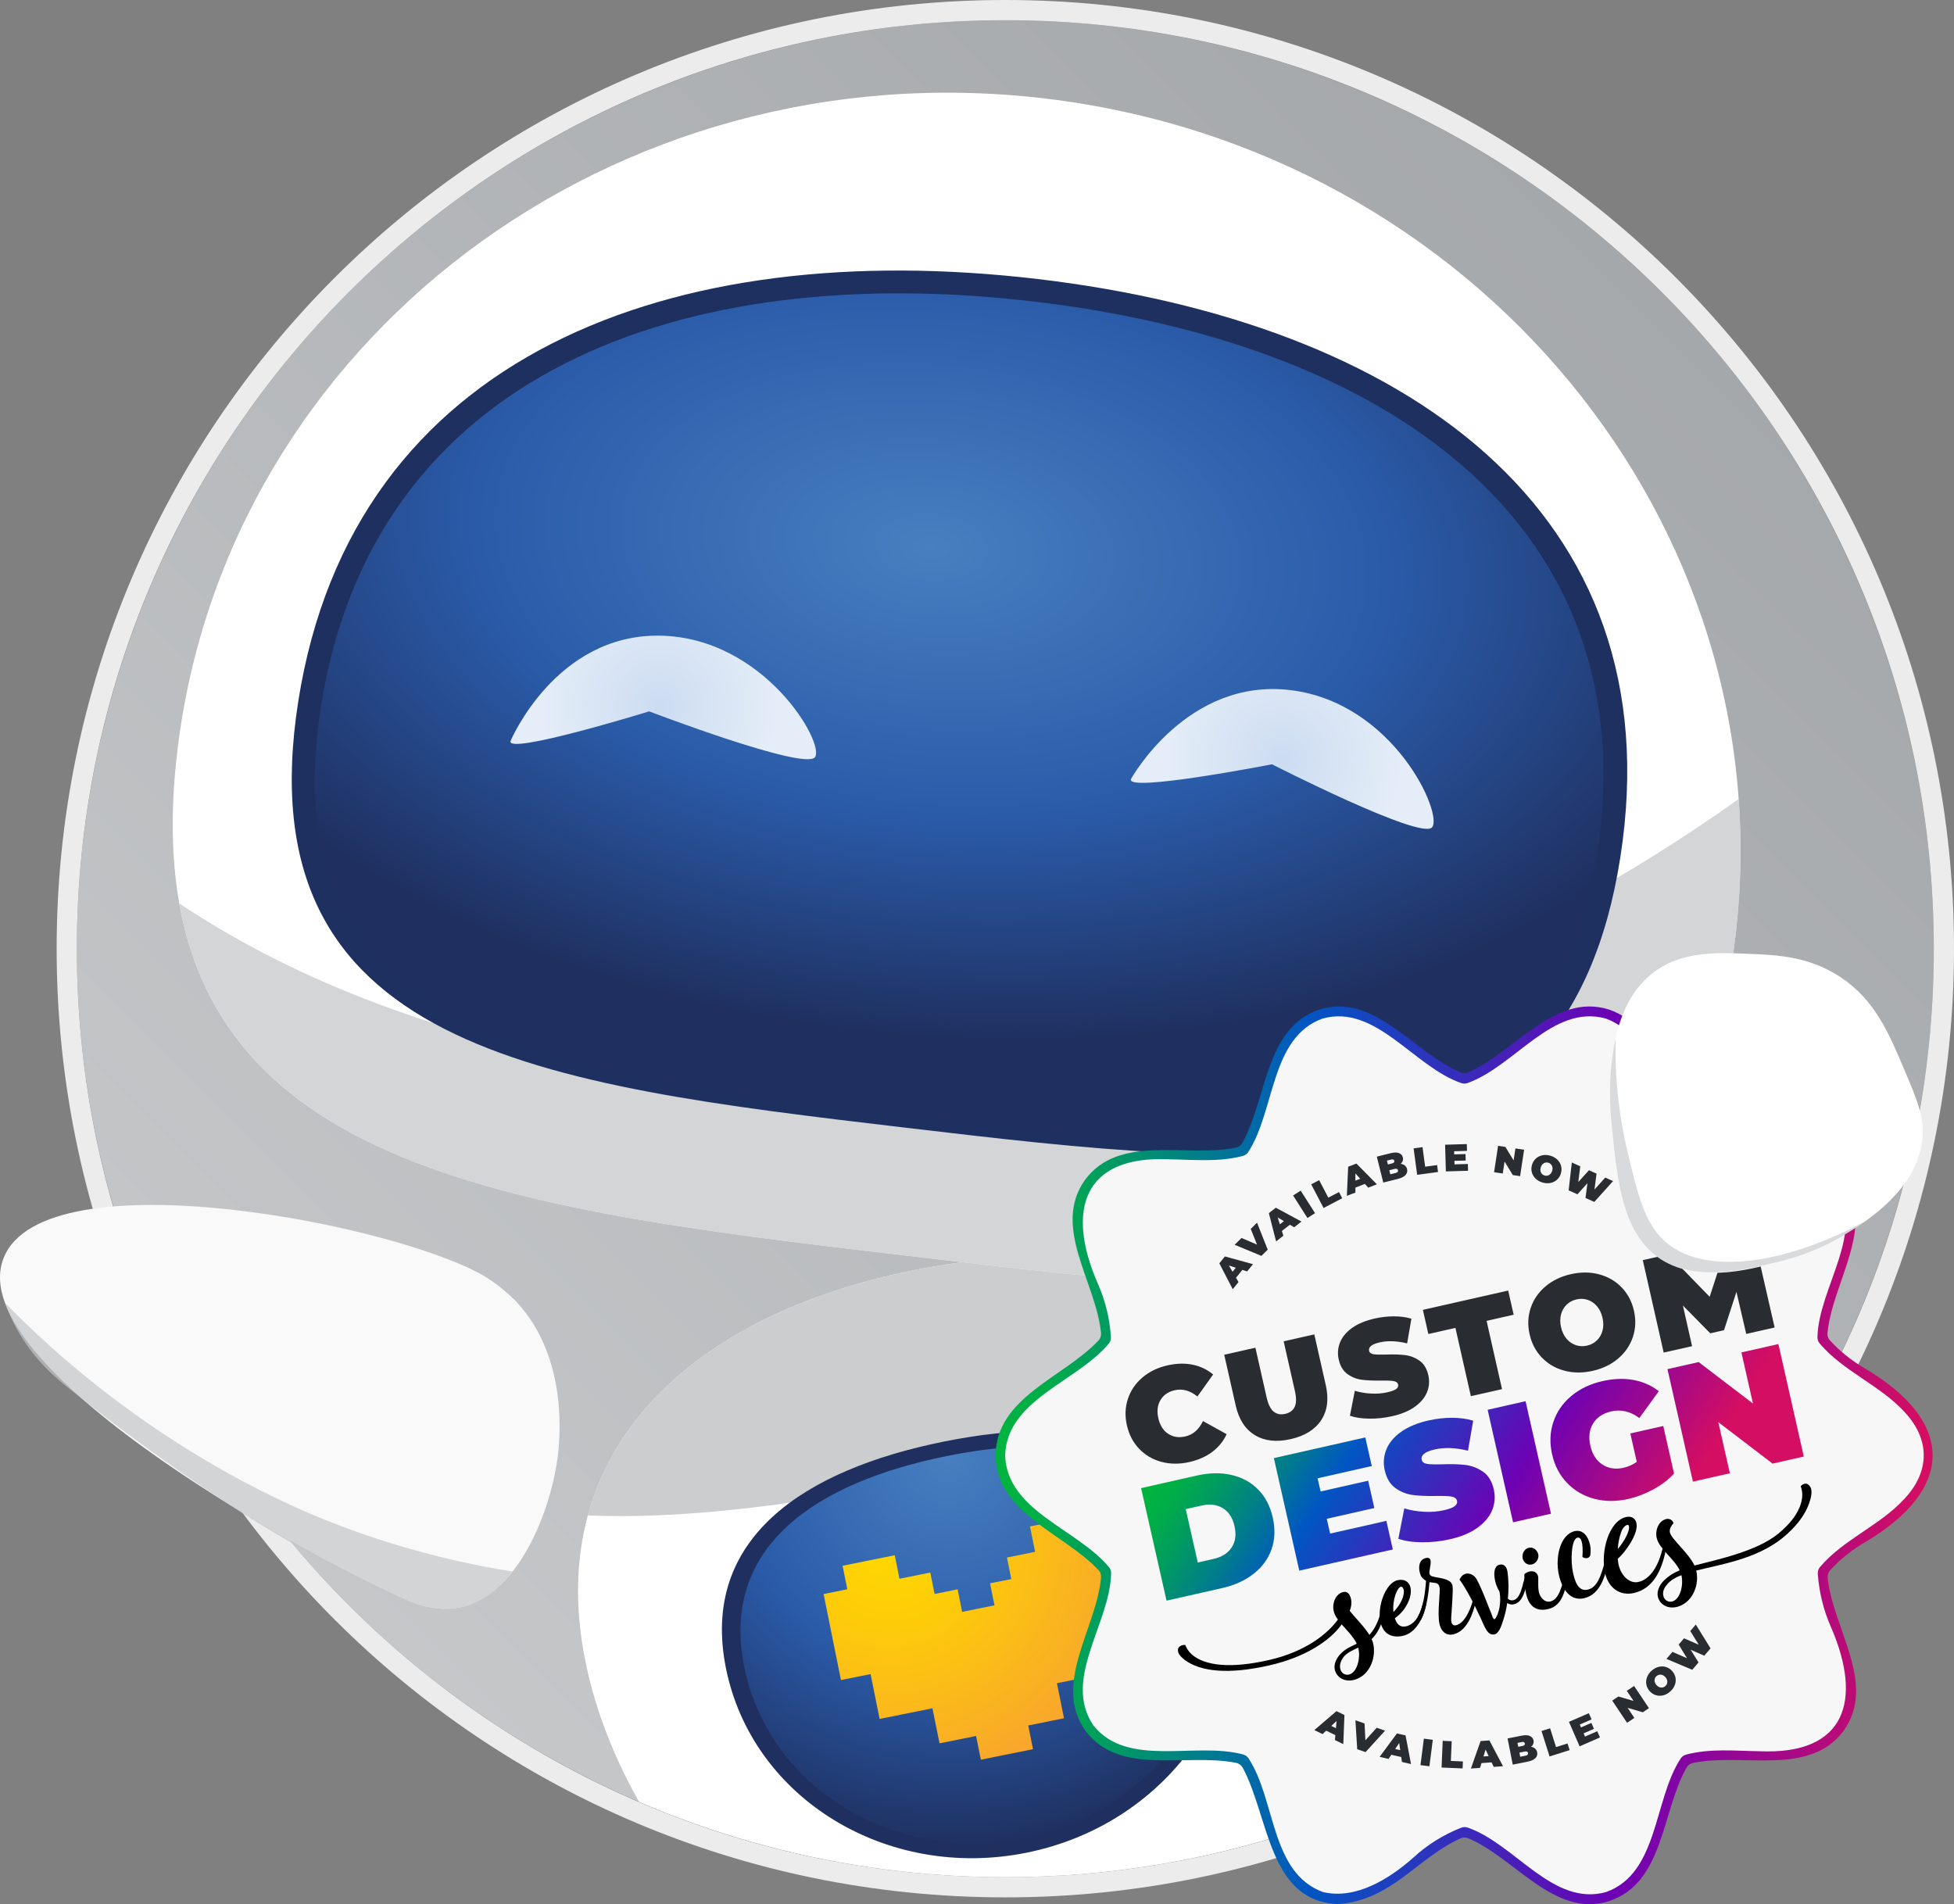 <?xml version="1.0" encoding="UTF-8"?>
<svg id="Layer_2" data-name="Layer 2" xmlns="http://www.w3.org/2000/svg" xmlns:xlink="http://www.w3.org/1999/xlink" viewBox="0 0 3073.12 2994.67">
  <rect x="0" y="0" width="3073.12" height="2994.67" fill="#808080" stroke="none"/>
  <defs>
    <clipPath id="clippath">
      <circle id="Background" cx="1581.11" cy="1492.01" r="1460.24" style="fill: none; stroke-width: 0px;"/>
    </clipPath>
    <linearGradient id="linear-gradient" x1="548.56" y1="2524.56" x2="2613.65" y2="459.47" gradientUnits="userSpaceOnUse">
      <stop offset="0" stop-color="#c5c7c9"/>
      <stop offset="1" stop-color="#a5a8ab"/>
    </linearGradient>
    <radialGradient id="radial-gradient" cx="999.79" cy="2422" fx="999.79" fy="2422" r="617.11" gradientTransform="translate(32.99 112.68) rotate(-11.39)" gradientUnits="userSpaceOnUse">
      <stop offset="0" stop-color="#477fc0"/>
      <stop offset=".55" stop-color="#2a5ba9"/>
      <stop offset="1" stop-color="#1f3060"/>
    </radialGradient>
    <radialGradient id="radial-gradient-2" cx="881.97" cy="2534.62" fx="881.97" fy="2534.62" r="534.55" gradientTransform="translate(32.99 112.68) rotate(-11.39)" gradientUnits="userSpaceOnUse">
      <stop offset=".04" stop-color="gold"/>
      <stop offset=".26" stop-color="#fdcb0a"/>
      <stop offset=".65" stop-color="#f9ad26"/>
      <stop offset="1" stop-color="#f68e44"/>
    </radialGradient>
    <radialGradient id="radial-gradient-3" cx="1436.03" cy="5988.92" fx="1436.03" fy="5988.92" r="1280.11" gradientTransform="translate(566.53 -2864) rotate(6.73) scale(1.02 .6) skewX(-1.28)" xlink:href="#radial-gradient"/>
    <radialGradient id="New_Gradient_Swatch_7" data-name="New Gradient Swatch 7" cx="2046.06" cy="1201.68" fx="2046.06" fy="1201.68" r="190.61" gradientTransform="translate(15.17 24.54) rotate(-.89) scale(.97 1)" gradientUnits="userSpaceOnUse">
      <stop offset="0" stop-color="#ccdcf1"/>
      <stop offset="1" stop-color="#e4edf8"/>
    </radialGradient>
    <radialGradient id="New_Gradient_Swatch_7-2" data-name="New Gradient Swatch 7" cx="1036.01" cy="1046.1" fx="1036.01" fy="1046.1" r="190.61" gradientTransform="translate(-88.06 194.24) rotate(-6.99) scale(.97 1)" xlink:href="#New_Gradient_Swatch_7"/>
    <linearGradient id="New_Gradient_Swatch_1" data-name="New Gradient Swatch 1" x1="1982.95" y1="2077.34" x2="2496.16" y2="2588.34" gradientTransform="translate(-429.68 504.73) rotate(-12.74)" gradientUnits="userSpaceOnUse">
      <stop offset="0" stop-color="#01b43f"/>
      <stop offset=".05" stop-color="#00ad48"/>
      <stop offset=".12" stop-color="#009b61"/>
      <stop offset=".22" stop-color="#007d8b"/>
      <stop offset=".33" stop-color="#0056c3"/>
      <stop offset=".66" stop-color="#6d02b4"/>
      <stop offset=".99" stop-color="#d40e62"/>
    </linearGradient>
    <linearGradient id="New_Gradient_Swatch_1-2" data-name="New Gradient Swatch 1" x1="1595.39" y1="2320.8" x2="3069.05" y2="2320.8" gradientTransform="translate(-29.6 -32.02)" xlink:href="#New_Gradient_Swatch_1"/>
  </defs>
  <g id="Fixed_Kerning" data-name="Fixed Kerning">
    <g id="Ceemo">
      <g style="clip-path: url(#clippath);">
        <circle id="Background-2" data-name="Background" cx="1581.11" cy="1492.01" r="1460.24" style="fill: url(#linear-gradient); stroke-width: 0px;"/>
        <g id="ceemo">
          <g>
            <path id="body" d="m920.61,2612.48c-68.26-338.85,175.81-546.17,514.66-614.44,338.85-68.26,644.16,28.38,712.43,367.23,68.26,338.85-127.25,787.21-466.1,855.47-338.85,68.26-692.72-269.42-760.99-608.27Z" style="fill: #fff; stroke-width: 0px;"/>
            <path id="shadow" d="m1435.27,1998.04c-254.23,51.22-455.11,180.71-510.75,385.3,131.35,5.47,303-10.46,526.01-56.91,225.5-46.97,421.33-112.09,591.04-187.61-132.89-153.1-360.77-190.25-606.29-140.79Z" style="fill: #c3c5c7; opacity: .86; stroke-width: 0px;"/>
            <g id="stomach">
              <path d="m1141.74,2623.77c-41.19-204.47,122.62-312.24,342.54-356.54,219.92-44.31,412.68-8.37,453.88,196.1,41.19,204.47-103.7,406.13-323.62,450.44-219.92,44.31-431.6-85.53-472.79-289.99Z" style="fill: #1f3060; stroke-width: 0px;"/>
              <path d="m1170.44,2621.43c-38.29-190.07,113.98-290.26,318.43-331.44,204.44-41.19,383.63-7.78,421.92,182.29,38.29,190.07-96.4,377.54-300.84,418.73-204.44,41.19-401.22-79.51-439.51-269.58Z" style="fill: url(#radial-gradient); stroke-width: 0px;"/>
            </g>
            <polygon id="heart" points="1751.44 2415.72 1709.96 2424.07 1701.92 2384.15 1619.9 2400.67 1627.94 2440.6 1583.67 2449.52 1590.49 2483.37 1557.1 2490.1 1564.08 2524.74 1537.63 2530.07 1513.21 2534.99 1506.08 2499.57 1469.88 2506.86 1463.09 2473.16 1414.63 2482.92 1407.18 2445.95 1325.16 2462.47 1332.61 2499.44 1295.33 2506.95 1322.59 2642.25 1369.19 2632.86 1383.4 2703.39 1466.5 2686.65 1477.61 2741.79 1535.12 2730.21 1542.63 2767.49 1624.65 2750.96 1617.14 2713.68 1673.4 2702.35 1662.29 2647.2 1746.95 2630.15 1732.87 2560.24 1778.69 2551.01 1751.44 2415.72" style="fill: url(#radial-gradient-2); stroke-width: 0px;"/>
            <g id="Head">
              <g id="head">
                <path d="m2729.51,1471.41c-76.36,647.33-625.08,583.49-1301.83,503.66-676.75-79.83-1225.26-145.42-1148.9-792.74C355.14,534.99,965.65,74.95,1642.4,154.78c676.75,79.83,1163.46,669.31,1087.1,1316.63Z" style="fill: #fff; stroke-width: 0px;"/>
                <path d="m1427.68,1975.06c676.75,79.83,1225.47,143.67,1301.83-503.66,8.56-72.53,10.02-144.34,4.96-214.78-346.4,246.85-980.47,570.31-1789.57,418.22-283.91-53.37-499.41-144.75-662.95-254.1,75.92,427.45,563.34,485.62,1145.73,554.32Z" style="fill: #c3c5c7; opacity: .72; stroke-width: 0px;"/>
              </g>
              <g id="face_plate" data-name="face plate">
                <path d="m2548.31,1348.55c-85.62,546.74-551.19,492.58-1125.36,424.85-574.17-67.73-1039.5-123.37-953.88-670.12,85.62-546.74,588.71-732.18,1162.88-664.46,574.17,67.73,1001.98,362.98,916.36,909.72Z" style="fill: #1e3060; stroke-width: 0px;"/>
                <path d="m2511.4,1348.53c-82.22,525.06-531.56,472.78-1085.71,407.41-554.15-65.37-1003.27-119.07-921.04-644.13,82.22-525.06,567.6-702.89,1121.75-637.52,554.15,65.37,967.23,349.17,885.01,874.24Z" style="fill: url(#radial-gradient-3); stroke-width: 0px;"/>
              </g>
              <g id="eyes_closed" data-name="eyes closed">
                <path d="m1778.96,1224.81s88.16-159.47,250.99-139.41c162.83,20.05,240.59,196.3,222.14,215.94-18.45,19.65-251.58-99.33-251.58-99.33,0,0-233.7,45.58-221.55,22.8Z" style="fill: url(#New_Gradient_Swatch_7); stroke-width: 0px;"/>
                <path d="m803.14,1164.99s70.72-167.93,234.76-165.28c164.04,2.64,260.07,169.63,243.82,191.12-16.26,21.49-260.71-72.05-260.71-72.05,0,0-227.54,70.14-217.88,46.21Z" style="fill: url(#New_Gradient_Swatch_7-2); stroke-width: 0px;"/>
              </g>
            </g>
          </g>
        </g>
      </g>
    </g>
    <path id="Outer_Border" data-name="Outer Border" d="m1581.11,0C757.09,0,89.1,668,89.1,1492.01s668,1492.01,1492.01,1492.01,1492.01-668,1492.01-1492.01S2405.12,0,1581.11,0Zm0,2952.25c-806.47,0-1460.24-653.77-1460.24-1460.24S774.64,31.78,1581.11,31.78s1460.24,653.77,1460.24,1460.24-653.77,1460.24-1460.24,1460.24Z" style="fill: #ececed; stroke-width: 0px;"/>
    <g id="left_arm" data-name="left arm">
      <path d="m812.51,2047.77c83.57,89.71,67.52,222.84,64.07,247.35-11.96,84.96-62.52,214.4-153.81,232.89-33.92,6.87-62.92-3.72-77.06-9.38-124.31-49.81-709.62-364.61-639.96-540.26,64.34-162.27,626.53-51.82,759.93,31.12,26.56,16.51,46.84,38.29,46.85,38.29Z" style="fill: #f9f9f9; stroke-width: 0px;"/>
      <path d="m77.17,2115.63c198.53,179.05,392.89,258.63,444.24,278.71,67.62,26.44,163.84,57.83,284.26,77.21-15.43,20.01-42.82,48.35-82.91,56.45-34.04,6.88-62.67-3.76-77.06-9.38-257.72-100.71-548.68-344.39-548.68-344.39-12.3-10.3-39.33-33.31-63.07-71.37-13.75-22.06-21.79-41.77-26.18-53.95,15.53,15.92,39.26,39.52,69.41,66.71Z" style="fill: #c3c5c7; opacity: .7; stroke-width: 0px;"/>
    </g>
    <g id="Badge_and_Arm" data-name="Badge and Arm">
      <g id="Badge">
        <path id="Badge-2" data-name="Badge" d="m2501.15,2991.61c-44.85,0-87.61-32.65-125.34-61.46l-.74-.56c-20.85-18.89-44.73-33.61-70.97-43.75l-1.09-.42-1.09.43c-26.01,10.24-49.67,24.99-70.31,43.84-34.82,33.6-78.46,54.97-126.26,61.88-9.66-.05-19.22-1.57-28.42-4.52-58.23-19.17-77.24-83.82-93.99-140.9-5.59-26.12-15.49-50.92-29.42-73.71l-.65-1.06-1.21-.29c-18.37-4.39-37.27-6.62-56.16-6.62-7.98,0-16.04.4-23.98,1.19-10.04.23-20.33.46-30.57.46-50.87,0-102-5.55-131.37-45.85-35.22-48.32-13.02-111.19,6.61-166.68,10.97-25.16,17.34-51.82,18.92-79.22l.07-1.22-.81-.92c-17.16-19.64-37.29-36.25-59.82-49.38l-.38-.26c-49.4-33.88-105.39-72.27-105.39-133.84,0-61.82,56.17-100.23,105.76-134.1,22.54-13.15,42.67-29.78,59.82-49.45l.81-.93-.08-1.23c-1.77-27.41-8.32-54.04-19.47-79.15l-.29-.8c-19.59-55.01-41.8-117.36-6.39-165.86,13.34-18.28,31.79-30.67,56.4-37.88,24.53-7.19,51.68-8.11,72.59-8.11,11.15,0,22.23.3,32.95.59,7.82.77,15.76,1.16,23.61,1.16,19.04,0,38.09-2.26,56.6-6.72l1.21-.29.65-1.07c13.82-22.77,23.64-47.51,29.21-73.56,16.92-57.19,36.1-122,94-140.83,9.3-3.03,18.93-4.56,28.62-4.56,44.53,0,86.88,32.15,124.25,60.51l1.9,1.45c20.85,18.89,44.73,33.61,70.97,43.75l1.09.42,1.09-.43c25.97-10.22,49.59-24.94,70.21-43.75l.44-.34c37.94-28.87,80.94-61.59,126.01-61.59,9.62,0,19.18,1.51,28.39,4.48,58.23,19.17,77.24,83.82,93.99,140.9,5.58,26.14,15.5,50.94,29.49,73.71l.65,1.05,1.2.29c18.2,4.45,36.92,6.71,55.65,6.71,8.13,0,16.35-.43,24.44-1.28,9.98-.23,20.23-.46,30.46-.46,50.89,0,102.04,5.55,131.47,45.86,35.27,48.3,13.01,111.22-6.68,166.74-11,25.14-17.45,51.76-19.19,79.14l-.08,1.24.81.93c17.19,19.64,37.33,36.25,59.89,49.38l.24.17c49.59,33.89,105.79,72.31,105.79,133.94,0,61.89-56.17,100.29-105.76,134.17-22.58,13.13-42.73,29.76-59.89,49.45l-.82.94.08,1.24c1.85,27.35,8.4,53.93,19.47,79l.32.89c19.57,55.02,41.75,117.38,6.36,165.85-29.46,40.35-79.8,45.91-129.8,45.91,0,0,0,0,0,0-10.39,0-20.85-.25-30.97-.49l-1.16-.03c-7.88-.8-15.89-1.2-23.81-1.2-18.9,0-37.78,2.28-56.14,6.77l-1.2.29-.65,1.05c-13.94,22.76-23.84,47.54-29.42,73.64l-.02.06c-16.92,57.13-36.1,121.88-93.99,140.71-9.34,3.07-19.02,4.63-28.77,4.63Z" style="fill: #f7f7f7; stroke-width: 0px;"/>
        <g id="Badge_Content" data-name="Badge Content">
          <g id="Custom_Design_Services" data-name="Custom Design Services">
            <g id="Custom_Design" data-name="Custom Design">
              <path id="DESIGN" d="m1794.64,2340.41l87.21-19.72c19.72-4.46,37.93-4.81,54.63-1.06,16.7,3.76,30.73,11.34,42.08,22.77,11.35,11.43,19.07,26.16,23.14,44.19,4.08,18.03,3.45,34.65-1.88,49.85-5.33,15.2-14.73,28.09-28.19,38.66-13.46,10.58-30.05,18.09-49.77,22.54l-87.21,19.72-40-176.95Zm114.17,111.29c12.81-2.89,22.21-8.88,28.23-17.94,6.01-9.06,7.51-20.25,4.5-33.57-3.01-13.31-9.18-22.77-18.5-28.37-9.33-5.6-20.39-6.95-33.2-4.05l-25.03,5.66,18.97,83.92,25.03-5.66Zm271.58-59.8l10.17,44.99-147.12,33.26-40-176.95,143.83-32.52,10.17,44.99-85.19,19.26,4.69,20.73,74.82-16.92,9.72,42.97-74.82,16.92,5.26,23.26,88.47-20Zm56.1,33.68c-14.65-.14-27.07-1.98-37.25-5.53l9.38-47.82c9.53,2.98,19.85,4.77,30.97,5.35,11.11.59,21.48-.21,31.08-2.38,8.25-1.87,13.98-4,17.15-6.4,3.18-2.4,4.4-5.2,3.68-8.4-.84-3.7-3.79-5.96-8.84-6.77-5.06-.8-13.14-1.1-24.25-.89-14.3.22-26.37-.28-36.21-1.51-9.84-1.23-18.99-4.83-27.42-10.81-8.44-5.97-14.1-15.37-17-28.17-2.51-11.12-1.68-21.94,2.49-32.45,4.18-10.51,11.87-19.78,23.08-27.8,11.21-8.02,25.66-14.04,43.35-18.04,12.13-2.74,24.35-4.13,36.65-4.17,12.3-.03,23.49,1.46,33.57,4.5l-8.18,47.28c-19.34-4.84-36.76-5.51-52.26-2-15.34,3.47-22.16,8.91-20.49,16.32.8,3.54,3.67,5.68,8.63,6.42,4.95.74,12.88.94,23.78.6,14.05-.52,26.08-.18,36.1,1.01,10.01,1.19,19.27,4.72,27.77,10.59,8.5,5.87,14.2,15.21,17.09,28.02,2.51,11.12,1.67,21.9-2.52,32.32-4.2,10.43-11.89,19.69-23.08,27.8-11.19,8.11-25.63,14.16-43.32,18.16-14.66,3.31-29.32,4.9-43.96,4.76Zm103.14-208.38l59.66-13.49,40,176.95-59.66,13.49-40-176.95Zm224.43,37.21l51.82-11.72,16.92,74.82c-8.81,9.61-19.69,17.91-32.63,24.91-12.94,7-26.07,12.01-39.38,15.01-18.88,4.27-36.7,4.18-53.47-.27-16.77-4.45-31-12.74-42.69-24.89-11.69-12.14-19.56-27.15-23.59-45.02-4.04-17.86-3.39-34.79,1.94-50.79,5.33-15.99,14.73-29.64,28.21-40.92,13.48-11.28,29.82-19.1,49.04-23.44,17.36-3.92,33.56-4.53,48.61-1.82,15.05,2.71,28.38,8.6,40,17.66l-30.57,42.25c-14.06-10.46-28.75-13.96-44.09-10.49-13.14,2.97-22.7,9.3-28.66,18.97-5.96,9.68-7.4,21.33-4.31,34.99s9.26,23.15,18.76,29.5c9.49,6.36,20.65,8.09,33.46,5.19,7.58-1.71,14.5-4.78,20.77-9.21l-10.12-44.74Zm232.85-140.59l40,176.95-49.04,11.09-85.41-65.18,18.17,80.38-58.14,13.14-40-176.95,49.04-11.09,85.41,65.18-18.17-80.38,58.14-13.14Z" style="fill: url(#New_Gradient_Swatch_1); stroke-width: 0px;"/>
              <path id="CUSTOM" d="m1826.79,2299.12c-13.78-3.65-25.48-10.47-35.08-20.45-9.61-9.98-16.07-22.31-19.39-36.99-3.32-14.68-2.79-28.59,1.59-41.74,4.38-13.14,12-24.33,22.87-33.56,10.87-9.23,23.99-15.58,39.36-19.05,14.13-3.19,27.29-3.55,39.5-1.07,12.2,2.48,22.97,7.62,32.3,15.4l-24.71,34.62c-11.57-9.32-23.45-12.6-35.63-9.85-10.25,2.32-17.74,7.47-22.49,15.46-4.74,7.99-5.86,17.52-3.36,28.6,2.51,11.08,7.62,19.2,15.34,24.37,7.72,5.17,16.7,6.6,26.95,4.28,12.18-2.75,21.49-10.83,27.93-24.22l37.2,20.63c-5.07,11.05-12.59,20.31-22.54,27.8-9.95,7.49-21.99,12.83-36.12,16.03-15.37,3.48-29.95,3.39-43.73-.27Zm146.83-42.04c-15.19-9.23-25.24-24.72-30.15-46.46l-18.08-79.97,49.02-11.08,17.75,78.52c2.41,10.67,6.07,17.99,10.97,21.97,4.9,3.99,10.96,5.17,18.16,3.54s12.16-5.29,14.87-11c2.71-5.71,2.86-13.89.45-24.56l-17.75-78.52,48.19-10.9,18.08,79.97c4.92,21.74,2.5,40.05-7.24,54.91-9.74,14.87-25.76,24.82-48.05,29.86-22.3,5.04-41.04,2.95-56.22-6.28Zm180.05-25.97c-12.04-.12-22.24-1.63-30.61-4.54l7.71-39.3c7.83,2.45,16.31,3.92,25.45,4.4,9.13.48,17.65-.17,25.54-1.95,6.78-1.53,11.48-3.29,14.09-5.26,2.61-1.97,3.62-4.27,3.02-6.91-.69-3.04-3.11-4.9-7.26-5.56-4.15-.66-10.79-.91-19.93-.74-11.75.18-21.67-.23-29.76-1.24-8.09-1.01-15.6-3.97-22.53-8.88-6.93-4.91-11.59-12.63-13.97-23.15-2.07-9.14-1.38-18.03,2.05-26.66,3.43-8.64,9.75-16.25,18.96-22.85,9.21-6.59,21.08-11.54,35.62-14.82,9.97-2.25,20.01-3.39,30.12-3.43,10.11-.03,19.3,1.2,27.58,3.7l-6.72,38.86c-15.89-3.97-30.21-4.52-42.95-1.64-12.6,2.85-18.21,7.32-16.84,13.41.66,2.91,3.02,4.67,7.09,5.27,4.07.61,10.58.77,19.54.49,11.55-.43,21.44-.15,29.66.83,8.23.98,15.83,3.88,22.82,8.71,6.99,4.83,11.67,12.5,14.05,23.03,2.07,9.14,1.37,18-2.07,26.56-3.45,8.57-9.77,16.18-18.96,22.85-9.19,6.66-21.06,11.64-35.6,14.93-12.05,2.72-24.09,4.03-36.12,3.91Zm135.31-142.71l-42.58,9.63-8.59-38.01,134.19-30.34,8.59,38.01-42.58,9.63,24.28,107.39-49.02,11.08-24.28-107.39Zm171.55,67.33c-13.94-3.69-25.74-10.52-35.42-20.49-9.68-9.97-16.16-22.22-19.45-36.76-3.29-14.54-2.71-28.39,1.74-41.55,4.45-13.16,12.17-24.4,23.16-33.73,10.99-9.33,24.31-15.76,39.96-19.3,15.65-3.54,30.44-3.46,44.38.23,13.94,3.69,25.74,10.52,35.42,20.49,9.68,9.97,16.16,22.22,19.45,36.76,3.29,14.54,2.71,28.39-1.74,41.55-4.45,13.16-12.17,24.4-23.16,33.73-10.99,9.33-24.31,15.76-39.96,19.3-15.65,3.54-30.44,3.46-44.38-.23Zm50.91-47.64c4.24-4.09,7.2-9.2,8.87-15.33,1.67-6.13,1.68-12.86.02-20.2s-4.56-13.41-8.71-18.23c-4.14-4.81-9.01-8.15-14.6-10.02-5.59-1.87-11.43-2.11-17.52-.73s-11.26,4.11-15.5,8.2c-4.24,4.09-7.2,9.2-8.87,15.32-1.67,6.13-1.68,12.86-.02,20.2,1.66,7.34,4.56,13.42,8.71,18.23,4.15,4.81,9.01,8.15,14.6,10.02,5.59,1.87,11.43,2.11,17.52.73s11.26-4.11,15.5-8.2Zm234.92-10.21l-15.4-66.17-19.55,60.32-21.6,4.88-43.08-43.75,14.46,63.98-44.66,10.1-32.87-145.41,40.3-9.11,64.88,66.77,28.6-87.91,40.3-9.11,33.29,145.31-44.66,10.1Z" style="fill: #292d32; stroke-width: 0px;"/>
            </g>
            <g id="services">
              <path d="m2176.46,2538.37c-3.79,19.59-10.98,31.41-19.33,39.54,1.19,2.36,2,4.48,2.49,6.67,3.75,16.57-.81,35.68-12.9,47.62-4.85,4.71-10.92,8.39-18.12,10.01-15.01,3.39-26.73-4.81-29.34-16.38-1.98-8.76,2.82-18.06,8.64-24.3,7.66-8.3,16.68-11.99,25.88-16.37-5.12-11.01-15.24-20.88-23.66-30.48-18.23,25.49-56.7,51.61-114.24,64.61-64.11,14.49-107.25,9.78-132.42-8.52-4.88-4.16-12-9.45-10.81-17.28.86-3.48,4.43-6.59,11.35-6.51,2.14,5.1,4.91,10.07,10.7,15.33,20.69,17.35,59.93,22.28,120.91,8.49,58.48-13.22,93.04-42.07,108.55-63.66-3.32-4.51-5.63-8.92-6.69-13.61-2.76-12.2,3.41-27.07,14.98-29.68,5.32-1.2,10.23,1.63,12.28,10.7,1.41,6.25.57,12.69-1.98,18.86,8.32,10.61,22.62,24.47,30.88,37.72,6.37-6.7,12.35-16.6,16.82-31.74l1.68-5.64c3.92-1.54,4.94,1.51,4.33,4.61Zm-40.32,52.83c-8.57,4.24-16.42,7.33-21.93,13.5-3.91,4.5-8.13,12.03-6.36,19.84,1.56,6.88,7.62,10.44,13.56,9.1,13.13-2.97,18.48-25.87,15.01-41.19l-.28-1.25Z" style="stroke-width: 0px;"/>
              <path d="m2243.06,2523.31c-4.13,20.99-16.18,44.75-36.51,49.34-17.51,3.96-31.2-2.81-35.45-21.57-5.51-24.39,8.08-61.65,26.85-65.89,10.95-2.47,18.37,2.75,20.35,11.51,3.32,14.7-7.76,36.93-24.58,48.29,2.6,8.61,7.98,14.96,17.37,12.84,14.7-3.32,22.36-18.86,25.96-33.48l1.68-5.64c3.92-1.54,4.94,1.51,4.33,4.61Zm-51.53,11.98c11.23-11.41,18.09-26.11,16.04-35.18-.71-3.13-2.45-5.03-4.64-4.54-5.32,1.2-13.45,20.46-11.4,39.72Z" style="stroke-width: 0px;"/>
              <path d="m2321.12,2518.42c-4.3,19.6-14.09,47.15-35.69,52.03-8.86,2-18.27-2.27-21.47-16.4-3.94-17.45,1.82-49.9-.06-58.21-.75-3.32-2.49-5.84-6.68-6.35l-9-1.17c-1.39,15.74-3.73,36.38-11.06,54.17l-2.45,5.1c-3.48,1.37-4.94-2.88-4.4-5.62,8.02-14.01,11.05-36.38,12.45-55.91-1.98-1.01-4.08-2.57-6.43-5.24-4.76-5.62-8.75-27.13,5.92-30.45,8.86-2,8.49,5.36,7.07,13.25l-1.29,8.44c-.2,5.58,2.12,6.8,8.22,8.04,13.38,2.51,25.89,3.75,28.14,13.73,1.44,6.37-1.63,41.71-2.03,50.24-.7,9.77,2.67,13.08,7.37,12.02,13.57-3.07,22.09-23.34,26.05-36.75l1.49-5c3.48-1.37,4.38,1.34,3.83,4.08Z" style="stroke-width: 0px;"/>
              <g>
                <path d="m2401.93,2487.39c-4.54,22.06-10.24,33.21-20.87,35.62-2.12.81-6.4.79-10.61-1.87-2.58,17.68-7.47,30.94-9.95,37.42-2.07,5.4-5.77,10.84-9.83,11.76-11.26,2.55-15.38-11.31-22.42-26.49-10.38-22.64-24.03-48.15-32.87-59.62,3.25-5.99,6.26-8.65,11.34-9.47,3.82-.54,11.55,1.66,15.44,8.67,9.35,16.62,19.71,46.49,22.83,53.02,2.42,6.35,4.12,13.86,7.68,7.8,7.85-13.28,7.67-32.96,5.31-41.96-6.57-8.7-13.91-38.27.47-41.52,7.19-1.63,11.35,3.68,12.42,11.33,2.07,14.98,1.98,29.14.61,41.94,1.82,2.22,4.74,3.53,8.5,2.68,10.63-2.4,13.76-20.53,15.96-28.26l1.68-5.64c3.92-1.54,4.94,1.51,4.33,4.61Z" style="stroke-width: 0px;"/>
                <path d="m2400.12,2506.54c-2.12-9.38-2.82-19.74-2.72-30.94,10.61-8.32,22.03-4.32,21.86,6.56-.08,6.92-.29,16.17.84,21.18,2.12,9.38,9.17,17.32,18.24,15.27,13.76-3.11,18.03-24.15,23.8-45.18l1.4-4.47c3.92-1.54,4.37.48,3.76,3.58-5.26,26.17-8.42,52.61-32.81,58.12-21.27,4.81-30.7-7.85-34.38-24.11Zm-5.35-55.66c-1.48-6.57,2.21-14.96,9.4-16.59,9.38-2.12,14.25,6.31,15.1,10.06,1.63,7.19-3.6,14.62-10.16,16.1-7.51,1.7-12.98-3.64-14.33-9.58Z" style="stroke-width: 0px;"/>
                <path d="m2451.7,2476.8c-6.01-26.58,1.44-63.44,25.2-68.81,9.07-2.05,18.13,3.13,22.63,17.23,1.97,5.8,2.73,13.52,1.64,20.34-1.3,5.88-8.15,6.12-12.44,3.14,1.62-23.37-2.24-31.71-7.87-30.43-10.01,2.26-10.82,37.94-7.07,54.52,2.9,12.82,7.62,30.82,23.26,27.28,15.64-3.53,20.99-23.48,26.04-40.4l1.68-5.64c3.92-1.54,4.94,1.51,4.33,4.61-5.34,22.9-13.49,49.4-37.88,54.91-21.58,4.88-34.38-13.92-39.54-36.75Z" style="stroke-width: 0px;"/>
                <path d="m2619.8,2438.14c-6.22,30.66-19.25,60.23-50.21,67.23-21.89,4.95-39.95-8.06-45.18-31.2-7.71-34.09,6.06-82.23,32.96-88.31,7.19-1.63,14.3.71,16.28,9.47,3.82,16.89-18.09,46.49-29.35,56.27.44,4.83,1.11,9.28,2.2,12.65,4.12,13.86,16.27,26.89,30.34,23.71,16.89-3.82,29.9-21.88,36.96-48.79l1.68-5.64c3.92-1.54,4.94,1.51,4.33,4.61Zm-70.97-26.03c-2.41,6.79-4.01,15.7-4.43,24.01,19.35-23.44,20.1-39.06,15.09-37.93-5.32,1.2-9.05,7.96-10.66,13.91Z" style="stroke-width: 0px;"/>
                <path d="m2848.11,2354.64c-5.96,26-24.1,47.52-45.49,64.85-41.26,32.67-96.6,40.9-134.85,50.54,3.75,16.57-.88,35.37-12.97,47.31-4.85,4.71-10.92,8.39-18.12,10.01-15.01,3.39-26.73-4.81-29.34-16.38-1.98-8.76,2.82-18.06,8.64-24.3,7.73-7.99,16.71-13.31,25.74-17-9.22-18.95-32.29-33.79-36.18-50.99-2.76-12.2,3.1-27,15.3-29.76,4.69-1.06,10.3,1.95,11.05,6.71-2.08,2.44-6.96,8.48-5.62,14.42,2.4,10.63,29.29,32.16,38.72,52.06,35.68-9.38,96.94-21.92,131.41-49.76,19.42-15.89,35.1-35.22,37.84-56.54.88-7.76-.4-13.39-2.22-18.56,4.85-4.71,9.13-4.69,11.95-2.37,6.35,4.81,5.37,13.58,4.14,19.77Zm-203.61,122.95l-.07-.31c-8.47,3.23-16.11,7.26-21.86,13.82-3.91,4.5-8.41,10.78-6.64,18.59,1.56,6.88,7.62,10.44,13.56,9.1,13.13-2.97,18.48-25.87,15.01-41.19Z" style="stroke-width: 0px;"/>
              </g>
            </g>
          </g>
          <path id="available_now_-_bottom" data-name="available now - bottom" d="m2100.14,2728.81l-14.37-6.95-5.73,5.36-12.96-6.27,34.82-29.81,12.53,6.06-1.76,45.8-13.18-6.38.65-7.82Zm.93-10.88l.93-11.28-8.27,7.73,7.35,3.55Zm77.26,3.91l-30.67,33.74-13.13-4.61-2.84-45.51,14.38,5.05,1.32,26.47,17.81-19.75,13.13,4.61Zm25.41,41.45l-15.56-3.55-4.38,6.51-14.04-3.2,27.24-36.87,13.57,3.1,8.56,45.03-14.27-3.25-1.12-7.76Zm-1.54-10.81l-1.63-11.2-6.33,9.39,7.96,1.81Zm37.15-18.09l14.05,1.8-5.32,41.66-14.05-1.79,5.32-41.66Zm29.62,3.46l14.15.6-1.31,30.99,18.94.8-.46,10.97-33.09-1.39,1.77-41.96Zm76.92,33.84l-15.92,1.17-2.28,7.51-14.36,1.06,15.23-43.23,13.88-1.02,21.39,40.54-14.6,1.07-3.35-7.09Zm-4.64-9.89l-4.84-10.23-3.29,10.83,8.14-.6Zm73.03-11.79c1.68,1.46,2.76,3.41,3.24,5.84.72,3.61-.22,6.7-2.81,9.27-2.59,2.57-6.71,4.42-12.36,5.54l-23.19,4.61-8.18-41.19,22.01-4.37c5.49-1.09,9.84-.93,13.03.47,3.19,1.4,5.12,3.73,5.76,6.99.38,1.92.24,3.74-.41,5.46s-1.83,3.24-3.53,4.56c2.61.42,4.76,1.36,6.43,2.82Zm-11.08,7.03c-.43-2.16-2.17-2.93-5.23-2.33l-8.36,1.66,1.29,6.47,8.36-1.66c3.06-.61,4.38-1.99,3.95-4.15Zm-16.63-15.97l1.22,6.12,6.47-1.29c3.02-.6,4.33-1.92,3.92-3.96-.4-2.04-2.12-2.76-5.14-2.16l-6.47,1.29Zm37.82-18.71l13.5-4.26,9.34,29.58,18.08-5.71,3.31,10.47-31.58,9.97-12.65-40.05Zm87.66.39l4.27,9.79-32.01,13.95-16.78-38.5,31.3-13.64,4.27,9.79-18.54,8.08,1.96,4.51,16.28-7.09,4.07,9.35-16.28,7.09,2.21,5.06,19.25-8.39Zm57.94-71.21l23.37,34.9-9.67,6.48-23.88-6.97,10.62,15.85-11.47,7.68-23.37-34.9,9.67-6.48,23.88,6.97-10.62-15.85,11.47-7.68Zm45.64,14.77c-3.95.96-7.79.85-11.52-.32-3.73-1.17-6.99-3.33-9.75-6.49-2.77-3.16-4.48-6.67-5.15-10.53-.66-3.86-.26-7.68,1.21-11.46,1.47-3.79,3.91-7.17,7.31-10.14,3.4-2.98,7.08-4.94,11.02-5.9,3.95-.96,7.79-.85,11.52.32,3.73,1.17,6.99,3.33,9.75,6.49,2.77,3.16,4.48,6.67,5.15,10.53.66,3.86.26,7.68-1.21,11.46-1.47,3.79-3.91,7.17-7.31,10.14-3.4,2.98-7.08,4.94-11.02,5.9Zm6.21-18.64c.5-1.58.55-3.24.14-4.99-.41-1.74-1.31-3.41-2.71-5.01-1.4-1.59-2.93-2.71-4.6-3.35s-3.33-.81-4.96-.52c-1.63.29-3.11,1.01-4.44,2.17-1.32,1.16-2.24,2.53-2.74,4.11-.5,1.58-.55,3.24-.14,4.99.41,1.74,1.31,3.41,2.71,5.01,1.4,1.6,2.93,2.71,4.6,3.35,1.67.64,3.33.81,4.96.52,1.63-.29,3.11-1.01,4.44-2.17s2.24-2.53,2.74-4.11Zm45.21-92.76l23.19,37.51-9.86,11.54-21.46-9.43,12.42,20.01-9.86,11.54-40.66-17.07,9.47-11.08,22.91,9.95-13.12-21.4,8.46-9.9,23.14,10.15-13.35-21.59,8.73-10.22Z" style="fill: #292d32; stroke-width: 0px;"/>
          <path id="available_now_-_top" data-name="available now - top" d="m1953.95,1997.15l-10.04,12.41,3.92,6.8-9.06,11.19-21.1-40.69,8.76-10.82,44.2,12.14-9.21,11.38-7.46-2.41Zm-10.38-3.38l-10.78-3.47,5.64,9.81,5.13-6.34Zm33.4-70.79l16.81,42.39-9.92,9.77-42.12-17.47,10.86-10.69,24.36,10.46-9.9-24.69,9.92-9.77Zm51.64,3.17l-12.57,9.84,2.29,7.5-11.34,8.88-11.43-44.39,10.96-8.58,40.35,21.76-11.53,9.02-6.73-4.03Zm-9.36-5.63l-9.72-5.8,3.3,10.83,6.43-5.03Zm14.46-40.36l11.94-7.61,22.56,35.43-11.94,7.61-22.56-35.43Zm28.44-17.54l12.55-6.56,14.38,27.49,16.8-8.79,5.09,9.73-29.35,15.35-19.47-37.22Zm84.43-.6l-14.9,5.72v7.84s-13.45,5.16-13.45,5.16l2.09-45.79,13-4.99,32.19,32.63-13.67,5.25-5.26-5.82Zm-7.3-8.12l-7.59-8.4-.02,11.32,7.62-2.92Zm70.09-21c1.74,1.38,2.92,3.27,3.52,5.68.89,3.57.1,6.7-2.36,9.4-2.46,2.69-6.49,4.74-12.08,6.13l-22.94,5.71-10.14-40.76,21.78-5.42c5.43-1.35,9.78-1.4,13.04-.15,3.26,1.25,5.29,3.49,6.09,6.71.47,1.9.42,3.73-.15,5.48-.58,1.75-1.68,3.32-3.31,4.72,2.63.29,4.81,1.13,6.56,2.51Zm-28.11-7.6l1.51,6.06,6.4-1.59c2.99-.74,4.23-2.13,3.73-4.14s-2.25-2.66-5.24-1.91l-6.4,1.59Zm17.37,15.15c-.53-2.13-2.31-2.83-5.34-2.07l-8.27,2.06,1.59,6.4,8.27-2.06c3.03-.75,4.28-2.2,3.74-4.33Zm24.58-34.42l14.03-1.89,4.15,30.74,18.79-2.53,1.47,10.88-32.82,4.43-5.61-41.62Zm85.34,24.57l.31,10.68-34.9,1.01-1.22-41.98,34.13-.99.31,10.68-20.21.59.14,4.92,17.75-.52.29,10.2-17.75.51.16,5.52,20.99-.61Zm88.46-22.4l-6.29,41.53-11.51-1.74-12.92-21.25-2.86,18.87-13.64-2.07,6.29-41.53,11.51,1.74,12.92,21.25,2.86-18.86,13.64,2.07Zm18.17,45.52c-2.94-2.8-4.93-6.08-5.98-9.86-1.04-3.77-.98-7.68.17-11.71,1.16-4.04,3.18-7.38,6.06-10.03,2.88-2.65,6.31-4.38,10.29-5.2,3.98-.82,8.14-.6,12.49.64,4.34,1.25,7.99,3.27,10.93,6.07,2.94,2.8,4.93,6.09,5.98,9.86,1.04,3.77.98,7.68-.17,11.72-1.16,4.04-3.18,7.38-6.06,10.03-2.88,2.65-6.31,4.38-10.29,5.2s-8.14.6-12.49-.64c-4.35-1.25-7.99-3.27-10.93-6.07Zm19.03-4.88c1.6-.44,3.02-1.3,4.27-2.58,1.24-1.29,2.16-2.95,2.74-4.99.58-2.04.69-3.93.32-5.68-.37-1.75-1.12-3.23-2.25-4.45-1.13-1.22-2.54-2.07-4.23-2.55-1.69-.48-3.34-.51-4.94-.07-1.6.44-3.02,1.3-4.27,2.58-1.24,1.29-2.16,2.95-2.74,4.99-.58,2.04-.69,3.93-.32,5.68.37,1.75,1.12,3.23,2.25,4.45,1.13,1.22,2.54,2.07,4.23,2.55,1.69.48,3.34.51,4.94.07Zm102.73,8.67l-29.52,32.76-13.84-6.24,3.04-23.24-15.73,17.52-13.84-6.24,5.01-43.81,13.29,5.99-3.14,24.78,16.87-18.59,11.87,5.35-3.27,25.05,16.99-18.86,12.25,5.52Z" style="fill: #292d32; stroke-width: 0px;"/>
        </g>
        <path id="Rainbow_Outline" data-name="Rainbow Outline" d="m2932.88,2152.1c-20.38-11.85-38.87-26.67-54.86-43.95-2.91-3.14-4.29-7.4-3.88-11.66,7.6-80.02,77.41-167.39,24.8-241.05-53.95-72.16-158.66-34.19-237.29-50.49-4.14-.86-7.73-3.48-9.81-7.16-39.73-70.23-35.19-180.91-121.75-210.21-86.14-26.59-147.64,67.33-221.38,98.96-3.63,1.56-7.76,1.58-11.41.06-74.28-31.01-135.35-125.82-222.04-98.95-86.18,29-82.19,139.68-121.49,209.96-2.11,3.78-5.82,6.39-10.06,7.27-78.82,16.32-183.03-22.1-237.17,50.57-53.03,74.28,17.3,160.76,25.07,240.96.41,4.28-.96,8.56-3.9,11.7-55.13,58.76-161.1,89.31-161.92,180.64.86,91.26,106.77,121.86,161.95,180.61,2.92,3.11,4.3,7.35,3.92,11.61-7.17,80.07-77.09,167.36-24.5,241.08,53.61,71.9,158.24,34.52,236.88,50.41,4.44.9,8.24,3.7,10.4,7.69,41.74,77.15,40.31,211.34,151.12,214.43,84.67-7.17,122.34-72.13,191.6-103.4,3.82-1.72,8.18-1.71,12.04-.08,74.04,31.22,135.38,125.9,221.64,98.75,86.29-29.03,82.09-139.85,121.69-210.01,2.12-3.75,5.8-6.34,10.01-7.21,78.7-16.42,182.87,21.98,236.94-50.57,52.95-74.18-17.14-160.74-25.05-240.89-.42-4.27.95-8.54,3.86-11.69,15.97-17.32,34.46-32.15,54.86-44,141.91-83.9,141.63-189.67-.27-273.35Zm61.71,205.66c-37.7,41.14-95.54,63.37-132.25,106.73-2.5,2.95-3.72,6.79-3.44,10.66,2.05,28.77,8.87,56.86,20.51,83.3,50.41,115.5,23.63,201.89-112.14,195.74-38.73-.57-77.67-4.68-115.5,5.33-3.53.93-6.62,3.13-8.61,6.19-42.82,65.6-34.64,180-116.94,209.88-83.84,23.59-142.93-75.3-217.98-101.34-3.37-1.17-7.06-1.04-10.37.28-27.52,10.93-52.8,26.49-74.63,46.6-37.6,33.46-90.64,66.83-142.56,54.54-82.69-30.35-74.12-144.71-117.02-210.21-1.96-3-4.97-5.18-8.43-6.13-75.71-20.58-182.37,21.8-235.92-46.1-48.73-72.7,26.65-160.19,28.18-238.84.07-3.51-1.13-6.95-3.37-9.66-49.81-60.31-160.62-88.35-163.3-175.96,2.68-87.57,113.1-115.52,163.04-175.71,2.42-2.92,3.59-6.69,3.33-10.47-1.96-28.85-8.76-57.02-20.5-83.52-50.28-114.87-23.85-201.9,111.3-195.82,39.15.61,78.31,4.69,116.53-5.24,3.58-.93,6.7-3.15,8.71-6.25,42.49-65.74,34.5-179.98,116.7-209.82,84.09-23.3,143.09,75.62,218.27,101.46,3.16,1.09,6.61,1.07,9.77-.05,74.61-26.49,133.88-124.57,217.55-101.47,82.66,30.32,74.02,144.81,117.05,210.21,1.96,2.97,4.94,5.14,8.38,6.09,75.66,20.84,182.3-21.89,235.91,46.14,48.71,72.63-26.45,160.07-28.53,238.63-.1,3.61,1.16,7.14,3.49,9.9,36.77,43.49,95.1,66.05,132.83,107.12,41.2,43.39,41.08,94.4-.04,137.82Z" style="fill: url(#New_Gradient_Swatch_1-2); stroke-width: 0px;"/>
      </g>
      <g id="right_arm" data-name="right arm">
        <path d="m2606.95,1524.75c43.32-28.97,95.38-26.74,147.12-24.52,40.78,1.75,91.71,3.93,140.99,36.78,53.39,35.59,75.42,87.56,98.08,140.99,22.13,52.18,33.19,78.28,30.65,110.34-8.26,104.14-142.53,173-226.81,196.16-45.41,12.48-135.45,37.22-196.16-12.26-36.85-30.04-45.19-73-55.17-128.73-9.13-51-44.43-248.07,61.3-318.76Z" style="fill: #fff; stroke-width: 0px;"/>
        <path d="m2541.04,1631.75c-3.47,16.7-6.83,37.85-8.28,62.46,0,0-2.01,34.18,1.51,69.61,9.21,92.54,17.08,171.53,71.13,211.86,56.24,41.97,136.12,22.41,191.59,8.82,62.74-15.37,109.05-43.75,137.22-64.34-128.55,69.64-256.64,87.32-317.46,30.55-30.85-28.79-41.56-74.11-57.51-141.5-17.4-73.55-19.34-136.13-18.2-177.47Z" style="fill: #c3c5c7; opacity: .63; stroke-width: 0px;"/>
      </g>
    </g>
  </g>
</svg>